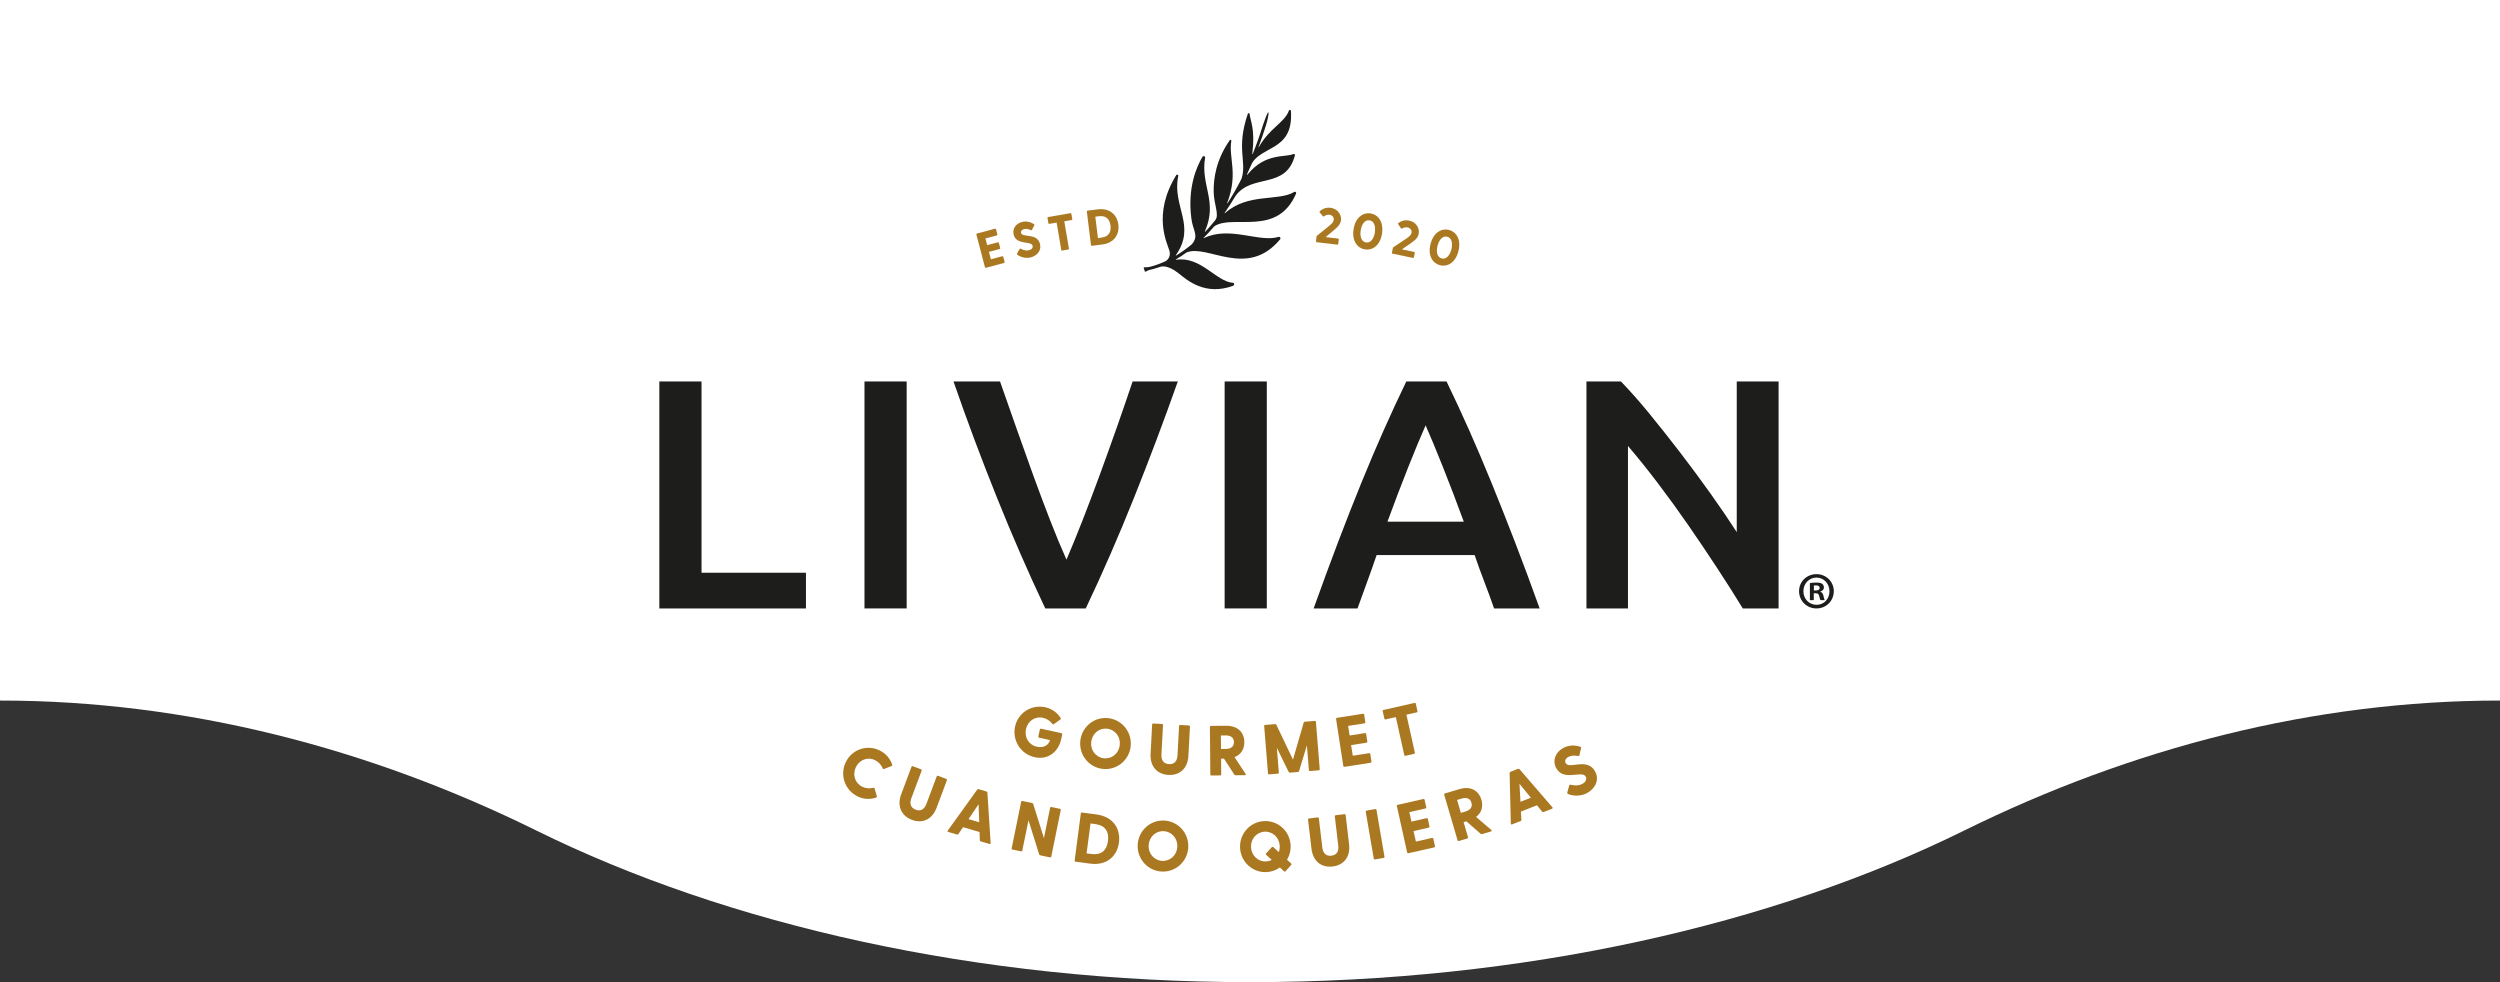 <svg xmlns="http://www.w3.org/2000/svg" width="364" height="143" viewBox="0 0 364 143" fill="none"><rect x="0" y="0" width="364" height="143" fill="#333333" stroke="none"/><path d="M78.1 120.93C53.749 108.91 27.16 102 -0 102L-0 6.23395e-05L364 3.05176e-05L364 102C336.85 102 310.328 108.91 285.978 120.93C258.258 134.61 221.888 143 182.038 143C142.188 143 105.809 134.61 78.1 120.93Z" fill="white"></path><g clip-path="url(#clip0_160_555)"><path d="M167.353 39.312C167.794 39.209 168.368 39.05 168.987 38.835L168.982 38.837C168.982 38.837 169.941 38.454 171.628 39.816C172.805 40.765 175.471 43.12 179.539 41.609C179.738 41.534 179.752 41.19 179.539 41.179C177.093 41.034 174.848 37.269 171.241 37.823C171.201 37.828 171.181 37.783 171.215 37.765C171.704 37.48 172.223 37.145 172.765 36.753C175.816 35.503 181.587 40.627 186.385 34.846C186.526 34.675 186.357 34.428 186.146 34.493C183.39 35.362 179.016 32.839 175.297 34.671C175.263 34.69 175.228 34.65 175.258 34.622C175.731 34.152 176.217 33.631 176.713 33.047C176.764 32.988 176.822 32.932 176.889 32.893C179.678 31.198 185.996 34.498 188.709 28.186C188.781 28.021 188.6 27.848 188.447 27.943C186.17 29.352 181.675 28.051 178.36 31.033C178.328 31.063 178.281 31.03 178.307 30.993C178.837 30.243 179.368 29.418 179.896 28.521C182.285 25.205 187.228 27.647 188.54 22.627C188.579 22.48 188.433 22.366 188.296 22.429C187.168 22.957 184.233 22.214 181.664 25.387C181.566 25.506 181.515 25.474 181.585 25.326C181.83 24.812 182.201 23.95 182.315 23.721C182.959 22.623 184.309 22.081 185.57 21.328C186.971 20.457 188.164 19.258 187.963 16.145C187.951 15.979 187.724 15.942 187.669 16.099C187.029 17.875 184.863 18.608 183.283 21.422C183.269 21.447 183.232 21.436 183.241 21.408C183.612 20.417 183.973 19.375 184.319 18.267C184.587 17.428 184.747 16.496 184.696 16.36C184.645 16.223 184.356 16.874 184.281 17.106C184.205 17.337 183.906 18.155 183.906 18.155C183.429 19.69 182.919 21.108 182.391 22.424C182.377 22.459 182.326 22.438 182.331 22.401C182.79 18.748 182.025 17.529 181.942 16.594C181.93 16.454 181.742 16.423 181.689 16.552C179.931 21.676 181.58 23.504 180.772 25.997C180.765 26.016 180.758 26.037 180.749 26.055C180.091 27.357 179.414 28.532 178.731 29.584C178.71 29.614 178.666 29.584 178.68 29.549C180.318 25.261 178.86 23.011 179.282 20.513C179.305 20.377 179.131 20.3 179.053 20.412C177.09 23.226 176.673 25.92 176.711 27.941C176.743 29.75 177.545 31.236 176.965 32.03C176.479 32.638 175.992 33.199 175.513 33.708C175.457 33.769 175.411 33.736 175.443 33.661C177.345 29.322 174.767 26.969 175.462 22.973C175.501 22.747 175.2 22.637 175.082 22.833C174.234 24.249 172.895 27.287 173.451 31.724C173.655 33.598 174.626 34.253 173.539 35.561C172.728 36.236 171.952 36.776 171.238 37.211C171.206 37.23 171.178 37.188 171.199 37.16C174.241 32.834 170.615 30.079 171.556 25.609C171.593 25.439 171.354 25.35 171.264 25.497C167.689 31.304 170.013 35.535 170.277 36.529C170.509 37.395 169.96 37.917 169.635 38.066C168.472 38.601 167.428 38.87 167.198 38.893C166.971 38.917 166.788 38.914 166.654 38.914C166.519 38.914 166.515 39.01 166.533 39.076C166.552 39.139 166.587 39.174 166.61 39.251C166.626 39.307 166.635 39.347 166.654 39.431C166.675 39.527 166.691 39.555 166.781 39.552C166.851 39.552 166.916 39.505 166.969 39.477C167.008 39.456 167.173 39.349 167.351 39.302" fill="#1D1D1B"></path><path d="M132.011 55.54H125.869V88.588H132.011V55.54Z" fill="#1D1D1B"></path><path d="M162.56 62.361C161.745 64.681 160.922 66.971 160.093 69.228C159.264 71.486 158.439 73.657 157.626 75.739C156.81 77.821 156.03 79.737 155.279 81.485C154.496 79.737 153.699 77.814 152.884 75.715C152.068 73.617 151.255 71.446 150.439 69.205C149.626 66.964 148.811 64.684 147.998 62.361C147.182 60.041 146.385 57.767 145.604 55.54H138.828C140.776 61.167 142.882 66.796 145.143 72.423C147.402 78.05 149.751 83.438 152.191 88.588H158.087C160.533 83.438 162.882 78.05 165.132 72.423C167.381 66.796 169.501 61.169 171.491 55.54H164.909C164.161 57.767 163.378 60.041 162.563 62.361" fill="#1D1D1B"></path><path d="M102.142 55.54H96V88.591H117.348V83.391H102.142V55.54Z" fill="#1D1D1B"></path><path d="M217.176 70.324C216.087 67.653 215.007 65.111 213.935 62.695C212.862 60.281 211.757 57.895 210.619 55.542H204.756C203.621 57.895 202.516 60.281 201.443 62.695C200.37 65.111 199.291 67.653 198.204 70.324C197.118 72.995 196.006 75.825 194.868 78.813C193.733 81.802 192.531 85.062 191.266 88.59H197.653C198.109 87.319 198.572 86.038 199.045 84.751C199.518 83.463 199.981 82.153 200.437 80.818H214.706C215.162 82.153 215.635 83.456 216.124 84.728C216.613 85.999 217.085 87.286 217.542 88.59H224.172C222.905 85.062 221.695 81.802 220.539 78.813C219.386 75.825 218.264 72.997 217.176 70.324ZM202.015 75.951C203.055 73.121 204.054 70.499 205.013 68.083C205.97 65.667 206.825 63.618 207.571 61.931C208.286 63.552 209.13 65.588 210.105 68.034C211.08 70.483 212.086 73.121 213.126 75.951H202.013H202.015Z" fill="#1D1D1B"></path><path d="M184.448 55.54H178.307V88.588H184.448V55.54Z" fill="#1D1D1B"></path><path d="M252.87 55.54V77.477C251.765 75.76 250.507 73.909 249.091 71.92C247.678 69.934 246.216 67.955 244.706 65.985C243.193 64.013 241.692 62.116 240.198 60.286C238.703 58.459 237.304 56.877 236.007 55.54H230.986V88.588H237.031V64.934C238.395 66.525 239.834 68.312 241.344 70.299C242.855 72.287 244.342 74.337 245.804 76.451C247.266 78.566 248.679 80.664 250.043 82.746C251.408 84.829 252.643 86.775 253.748 88.588H258.963V55.54H252.87Z" fill="#1D1D1B"></path><path d="M267.001 86.076C267.001 87.485 265.905 88.588 264.48 88.588C263.055 88.588 261.943 87.483 261.943 86.076C261.943 84.67 263.069 83.595 264.48 83.595C265.891 83.595 267.001 84.7 267.001 86.076ZM262.574 86.076C262.574 87.182 263.384 88.06 264.494 88.06C265.604 88.06 266.371 87.182 266.371 86.093C266.371 85.004 265.576 84.095 264.48 84.095C263.384 84.095 262.576 84.987 262.576 86.076M264.089 87.38H263.519V84.896C263.743 84.852 264.059 84.822 264.464 84.822C264.93 84.822 265.14 84.896 265.319 85.004C265.453 85.109 265.56 85.305 265.56 85.548C265.56 85.822 265.349 86.032 265.05 86.123V86.153C265.289 86.242 265.425 86.427 265.499 86.759C265.574 87.137 265.62 87.289 265.68 87.38H265.064C264.99 87.289 264.943 87.062 264.869 86.773C264.823 86.502 264.675 86.38 264.357 86.38H264.086V87.38H264.089ZM264.105 85.971H264.374C264.689 85.971 264.943 85.866 264.943 85.609C264.943 85.382 264.779 85.23 264.418 85.23C264.267 85.23 264.163 85.247 264.103 85.261V85.971H264.105Z" fill="#1D1D1B"></path><path d="M127.672 115.923C127.695 116.014 127.672 116.084 127.577 116.117C126.729 116.432 125.745 116.393 124.846 115.946C123.002 115.033 122.242 112.827 123.148 110.967C124.058 109.097 126.254 108.357 128.098 109.273C128.997 109.719 129.63 110.481 129.905 111.341C129.933 111.446 129.896 111.497 129.811 111.535L128.724 111.962C128.638 112 128.564 111.962 128.527 111.876C128.314 111.38 127.962 110.953 127.403 110.675C126.366 110.161 125.152 110.593 124.616 111.696C124.084 112.789 124.487 114.023 125.522 114.537C126.083 114.815 126.632 114.834 127.151 114.701C127.241 114.677 127.315 114.713 127.339 114.806L127.672 115.925V115.923Z" fill="#AB7822"></path><path d="M137.865 113.615L136.373 117.599C135.708 119.375 134.262 119.938 132.77 119.368C131.269 118.795 130.553 117.41 131.218 115.634L132.71 111.65C132.742 111.563 132.821 111.526 132.907 111.559L134.102 112.014C134.188 112.047 134.225 112.126 134.193 112.213L132.701 116.197C132.392 117.017 132.596 117.613 133.324 117.889C134.042 118.162 134.584 117.851 134.892 117.031L136.384 113.047C136.417 112.961 136.495 112.923 136.581 112.956L137.776 113.412C137.862 113.444 137.899 113.524 137.865 113.61V113.615Z" fill="#AB7822"></path><path d="M144.069 122.882L142.793 122.51C142.714 122.487 142.663 122.44 142.661 122.342L142.621 121.139L140.214 120.438L139.545 121.435C139.489 121.515 139.422 121.529 139.343 121.506L138.067 121.134C137.958 121.101 137.93 121.019 137.997 120.931L142.281 114.974C142.334 114.904 142.404 114.881 142.482 114.904L143.613 115.234C143.692 115.257 143.759 115.32 143.766 115.407L144.238 122.749C144.25 122.858 144.18 122.915 144.072 122.882H144.069ZM142.57 119.718L142.482 117.094L141.018 119.267L142.57 119.72V119.718Z" fill="#AB7822"></path><path d="M154.448 117.944L153.065 124.714C153.047 124.805 152.975 124.852 152.885 124.833L151.462 124.536C151.381 124.52 151.328 124.478 151.302 124.398L149.748 119.431L148.849 123.835C148.83 123.926 148.758 123.976 148.668 123.954L147.417 123.695C147.327 123.676 147.28 123.604 147.299 123.513L148.682 116.743C148.701 116.652 148.772 116.605 148.863 116.624L150.276 116.919C150.355 116.935 150.41 116.977 150.436 117.056L151.997 122.036L152.898 117.622C152.917 117.531 152.989 117.484 153.079 117.503L154.33 117.762C154.42 117.781 154.467 117.853 154.448 117.944Z" fill="#AB7822"></path><path d="M162.922 122.662C162.663 124.646 161.157 126.069 158.722 125.744L156.602 125.462C156.512 125.45 156.459 125.38 156.47 125.289L157.367 118.438C157.378 118.346 157.448 118.293 157.538 118.304L159.658 118.587C162.091 118.912 163.179 120.678 162.92 122.662H162.922ZM161.321 122.45C161.505 121.059 160.898 120.176 159.477 119.987L158.778 119.893L158.208 124.249L158.907 124.342C160.328 124.532 161.141 123.838 161.321 122.447V122.45Z" fill="#AB7822"></path><path d="M165.649 122.97C165.77 120.9 167.521 119.353 169.543 119.472C171.575 119.594 173.132 121.339 173.012 123.41C172.891 125.468 171.14 127.018 169.108 126.896C167.085 126.775 165.529 125.029 165.649 122.97ZM171.418 123.316C171.49 122.092 170.625 121.089 169.453 121.019C168.29 120.949 167.315 121.842 167.243 123.068C167.174 124.272 168.035 125.274 169.198 125.344C170.373 125.415 171.346 124.522 171.418 123.319V123.316Z" fill="#AB7822"></path><path d="M187.985 125.716C188.059 125.784 188.064 125.856 187.997 125.933L187.17 126.852C187.112 126.917 187.031 126.931 186.954 126.861L186.354 126.303C185.801 126.702 185.136 126.941 184.411 126.978C182.388 127.078 180.653 125.51 180.553 123.449C180.454 121.379 182.029 119.648 184.049 119.549C186.081 119.449 187.816 121.017 187.916 123.087C187.953 123.849 187.763 124.571 187.392 125.179L187.981 125.718L187.985 125.716ZM185.166 125.204L184.362 124.468C184.288 124.401 184.274 124.34 184.341 124.253L185.177 123.344C185.235 123.291 185.316 123.265 185.393 123.333L186.185 124.069C186.294 123.784 186.34 123.482 186.327 123.164C186.266 121.938 185.303 121.036 184.128 121.094C182.963 121.152 182.089 122.146 182.15 123.37C182.207 124.576 183.173 125.478 184.336 125.422C184.633 125.408 184.916 125.331 185.166 125.204Z" fill="#AB7822"></path><path d="M195.925 118.683L196.426 122.912C196.648 124.796 195.624 125.969 194.039 126.16C192.445 126.352 191.176 125.457 190.951 123.571L190.451 119.342C190.439 119.251 190.492 119.181 190.585 119.169L191.855 119.015C191.945 119.003 192.015 119.057 192.026 119.15L192.527 123.38C192.631 124.251 193.083 124.683 193.854 124.59C194.616 124.499 194.954 123.968 194.85 123.099L194.35 118.87C194.338 118.779 194.391 118.709 194.484 118.697L195.754 118.543C195.846 118.531 195.914 118.585 195.925 118.678V118.683Z" fill="#AB7822"></path><path d="M198.978 118.021L200.238 117.802C200.328 117.785 200.4 117.837 200.416 117.928L201.584 124.737C201.6 124.828 201.549 124.901 201.459 124.915L200.199 125.134C200.108 125.151 200.036 125.099 200.02 125.008L198.853 118.199C198.836 118.108 198.887 118.036 198.978 118.019V118.021Z" fill="#AB7822"></path><path d="M208.694 122.118L208.933 123.195C208.954 123.286 208.907 123.359 208.817 123.38L205.064 124.228C204.973 124.249 204.902 124.202 204.881 124.111L203.382 117.368C203.361 117.276 203.407 117.204 203.498 117.183L207.239 116.337C207.33 116.316 207.401 116.363 207.422 116.454L207.661 117.531C207.682 117.622 207.635 117.695 207.545 117.716L205.2 118.246L205.506 119.625L207.712 119.125C207.802 119.104 207.874 119.15 207.895 119.242L208.133 120.319C208.154 120.41 208.108 120.482 208.018 120.503L205.812 121.003L206.153 122.534L208.509 122.001C208.599 121.98 208.671 122.027 208.692 122.118H208.694Z" fill="#AB7822"></path><path d="M217.093 121.054L215.789 121.445C215.71 121.468 215.643 121.456 215.583 121.398L213.504 119.587L213.101 119.706L213.743 121.891C213.769 121.98 213.727 122.057 213.639 122.083L212.413 122.449C212.325 122.475 212.249 122.433 212.223 122.344L210.275 115.717C210.249 115.629 210.291 115.551 210.379 115.526L212.467 114.902C214.114 114.409 215.293 115.079 215.691 116.435C215.981 117.423 215.728 118.339 214.915 118.947L217.137 120.844C217.237 120.933 217.209 121.017 217.091 121.052L217.093 121.054ZM212.705 118.353L213.391 118.147C213.931 117.986 214.457 117.603 214.241 116.872C214.026 116.14 213.377 116.108 212.837 116.269L212.152 116.474L212.703 118.353H212.705Z" fill="#AB7822"></path><path d="M225.982 117.746L224.743 118.232C224.667 118.262 224.599 118.255 224.537 118.181L223.782 117.248L221.446 118.164L221.514 119.365C221.518 119.464 221.472 119.515 221.395 119.545L220.156 120.031C220.052 120.073 219.978 120.024 219.978 119.912L219.797 112.556C219.797 112.467 219.839 112.407 219.915 112.376L221.011 111.946C221.087 111.916 221.178 111.925 221.236 111.991L226.029 117.538C226.103 117.62 226.082 117.706 225.978 117.746H225.982ZM222.887 116.148L221.238 114.117L221.382 116.739L222.887 116.148Z" fill="#AB7822"></path><path d="M232.295 112.418C232.937 113.72 232.098 114.961 230.998 115.51C230.046 115.986 228.957 115.888 228.289 115.601C228.213 115.559 228.181 115.493 228.194 115.407L228.475 114.379C228.498 114.288 228.563 114.231 228.676 114.255C229.334 114.409 229.837 114.409 230.37 114.143C230.819 113.918 231.09 113.493 230.889 113.086C230.393 112.079 227.59 113.876 226.547 111.762C225.964 110.579 226.617 109.399 227.671 108.871C228.496 108.457 229.313 108.474 230.09 108.728C230.194 108.757 230.222 108.813 230.203 108.913L229.967 109.941C229.953 110.051 229.893 110.093 229.793 110.074C229.177 109.981 228.801 109.986 228.38 110.196C227.921 110.425 227.812 110.803 227.954 111.091C228.454 112.107 231.185 110.161 232.295 112.416V112.418Z" fill="#AB7822"></path><path d="M154.661 106.929L154.513 107.614C154.122 109.427 152.637 110.687 150.649 110.25C148.65 109.81 147.352 107.827 147.79 105.791C148.223 103.786 150.176 102.536 152.185 102.976C153.165 103.191 153.96 103.777 154.432 104.546C154.485 104.642 154.462 104.7 154.386 104.758L153.434 105.436C153.359 105.495 153.278 105.476 153.22 105.401C152.894 104.971 152.454 104.642 151.842 104.508C150.714 104.261 149.639 104.976 149.386 106.144C149.127 107.343 149.766 108.455 150.966 108.719C152.016 108.951 152.699 108.446 152.88 107.756L151.302 107.411C151.212 107.392 151.166 107.317 151.184 107.226L151.402 106.219C151.42 106.128 151.495 106.081 151.585 106.1L154.543 106.749C154.634 106.768 154.68 106.843 154.661 106.934V106.929Z" fill="#AB7822"></path><path d="M157.302 107.787C157.564 105.73 159.417 104.307 161.426 104.569C163.444 104.831 164.878 106.681 164.616 108.738C164.354 110.785 162.503 112.208 160.483 111.944C158.475 111.682 157.041 109.831 157.302 107.787ZM163.034 108.532C163.189 107.315 162.397 106.254 161.229 106.102C160.073 105.952 159.04 106.775 158.885 107.992C158.732 109.189 159.524 110.25 160.68 110.399C161.848 110.551 162.879 109.729 163.032 108.532H163.034Z" fill="#AB7822"></path><path d="M173.258 105.789L173.031 110.045C172.929 111.94 171.719 112.916 170.125 112.83C168.522 112.743 167.424 111.64 167.526 109.745L167.753 105.49C167.758 105.397 167.823 105.338 167.915 105.343L169.192 105.413C169.284 105.418 169.342 105.483 169.335 105.577L169.108 109.832C169.062 110.708 169.433 111.213 170.209 111.255C170.976 111.297 171.4 110.834 171.446 109.958L171.673 105.703C171.678 105.609 171.742 105.551 171.835 105.558L173.112 105.628C173.204 105.633 173.262 105.698 173.255 105.792L173.258 105.789Z" fill="#AB7822"></path><path d="M181.258 112.865L179.899 112.877C179.817 112.877 179.755 112.846 179.713 112.776L178.21 110.458L177.79 110.463L177.811 112.743C177.811 112.837 177.751 112.898 177.658 112.9L176.38 112.912C176.287 112.912 176.224 112.851 176.224 112.757L176.164 105.845C176.164 105.752 176.224 105.691 176.317 105.689L178.495 105.67C180.214 105.654 181.161 106.626 181.175 108.04C181.184 109.07 180.691 109.881 179.743 110.238L181.36 112.678C181.432 112.79 181.384 112.863 181.261 112.865H181.258ZM177.779 109.049L178.495 109.042C179.058 109.037 179.669 108.815 179.662 108.051C179.655 107.287 179.039 107.077 178.478 107.082L177.763 107.089L177.779 109.049Z" fill="#AB7822"></path><path d="M191.599 105.102L192.153 111.991C192.16 112.084 192.104 112.15 192.011 112.157L190.737 112.262C190.644 112.269 190.58 112.213 190.573 112.119L190.283 108.521L189.148 112.267C189.125 112.351 189.055 112.398 188.974 112.405L187.823 112.498C187.742 112.505 187.668 112.47 187.628 112.391L185.909 108.878L186.199 112.477C186.206 112.57 186.15 112.636 186.057 112.643L184.783 112.748C184.691 112.755 184.626 112.699 184.619 112.606L184.065 105.717C184.058 105.623 184.114 105.558 184.206 105.551L185.645 105.434C185.726 105.427 185.8 105.453 185.837 105.523L188.256 110.603L189.822 105.198C189.848 105.123 189.915 105.086 189.998 105.081L191.434 104.964C191.527 104.957 191.592 105.014 191.599 105.107V105.102Z" fill="#AB7822"></path><path d="M199.517 109.787L199.686 110.879C199.7 110.97 199.649 111.04 199.559 111.056L195.759 111.652C195.669 111.666 195.597 111.615 195.583 111.524L194.532 104.693C194.518 104.602 194.569 104.532 194.659 104.516L198.449 103.922C198.539 103.908 198.609 103.96 198.625 104.051L198.792 105.142C198.806 105.233 198.755 105.306 198.665 105.32L196.29 105.691L196.505 107.088L198.739 106.738C198.829 106.724 198.901 106.775 198.915 106.866L199.084 107.958C199.098 108.049 199.047 108.121 198.956 108.135L196.723 108.486L196.962 110.035L199.346 109.661C199.436 109.647 199.506 109.699 199.519 109.79L199.517 109.787Z" fill="#AB7822"></path><path d="M206.142 102.462L206.381 103.539C206.401 103.63 206.355 103.702 206.265 103.723L204.777 104.06L206.003 109.575C206.024 109.666 205.978 109.738 205.887 109.759L204.641 110.042C204.55 110.063 204.479 110.016 204.458 109.925L203.232 104.41L201.745 104.747C201.655 104.768 201.583 104.721 201.562 104.63L201.323 103.553C201.302 103.462 201.349 103.389 201.439 103.368L205.959 102.345C206.049 102.324 206.121 102.371 206.142 102.462Z" fill="#AB7822"></path><path d="M146.076 37.384L146.275 38.146C146.292 38.209 146.261 38.265 146.197 38.282L143.542 38.99C143.479 39.006 143.426 38.976 143.407 38.91L142.159 34.139C142.142 34.075 142.173 34.019 142.237 34.003L144.885 33.297C144.948 33.281 145.001 33.311 145.02 33.377L145.219 34.139C145.235 34.202 145.205 34.255 145.14 34.274L143.481 34.716L143.736 35.693L145.298 35.276C145.36 35.26 145.414 35.291 145.432 35.356L145.631 36.118C145.648 36.181 145.617 36.237 145.553 36.253L143.991 36.669L144.274 37.751L145.939 37.307C146.002 37.291 146.055 37.321 146.074 37.387L146.076 37.384Z" fill="#AB7822"></path><path d="M151.438 35.585C151.656 36.601 150.857 37.309 149.999 37.494C149.256 37.655 148.521 37.393 148.109 37.075C148.063 37.033 148.051 36.982 148.077 36.923L148.452 36.262C148.484 36.202 148.538 36.176 148.614 36.213C149.043 36.438 149.39 36.526 149.805 36.438C150.155 36.36 150.416 36.117 150.349 35.8C150.182 35.014 147.928 35.76 147.576 34.11C147.379 33.187 148.037 32.488 148.857 32.309C149.499 32.168 150.064 32.325 150.555 32.64C150.623 32.678 150.632 32.722 150.602 32.788L150.259 33.458C150.231 33.533 150.182 33.549 150.115 33.519C149.705 33.344 149.443 33.281 149.117 33.351C148.76 33.428 148.616 33.671 148.665 33.893C148.834 34.685 151.063 33.825 151.438 35.582V35.585Z" fill="#AB7822"></path><path d="M155.993 31.133L156.126 31.911C156.137 31.977 156.1 32.028 156.035 32.037L154.963 32.222L155.637 36.201C155.648 36.267 155.611 36.318 155.546 36.328L154.647 36.482C154.583 36.493 154.532 36.456 154.52 36.391L153.846 32.411L152.773 32.596C152.708 32.608 152.657 32.57 152.646 32.505L152.514 31.727C152.502 31.661 152.539 31.61 152.604 31.598L155.866 31.037C155.931 31.026 155.982 31.063 155.993 31.128V31.133Z" fill="#AB7822"></path><path d="M162.837 32.708C163.01 34.127 162.223 35.381 160.483 35.599L158.968 35.788C158.903 35.797 158.854 35.758 158.845 35.692L158.245 30.794C158.238 30.729 158.275 30.68 158.34 30.671L159.855 30.481C161.595 30.264 162.663 31.29 162.837 32.708ZM161.69 32.851C161.569 31.858 160.993 31.358 159.978 31.484L159.477 31.547L159.857 34.662L160.358 34.599C161.373 34.472 161.81 33.846 161.69 32.853V32.851Z" fill="#AB7822"></path><path d="M194.926 34.86L194.85 35.526C194.843 35.591 194.794 35.631 194.729 35.621L191.704 35.266C191.639 35.259 191.599 35.21 191.606 35.145L191.697 34.369L192.524 33.696C193.61 32.815 194.134 32.5 194.192 31.992C194.236 31.605 193.939 31.31 193.578 31.268C193.237 31.228 192.989 31.341 192.772 31.5C192.707 31.544 192.656 31.546 192.612 31.488L192.141 30.913C192.102 30.864 192.102 30.805 192.151 30.759C192.528 30.411 193.063 30.177 193.724 30.254C194.653 30.364 195.355 31.158 195.248 32.072C195.158 32.848 194.465 33.308 193.425 34.17L193.017 34.523L194.831 34.736C194.896 34.743 194.935 34.792 194.928 34.857L194.926 34.86Z" fill="#AB7822"></path><path d="M201.219 34.033C200.936 35.799 199.782 36.486 198.731 36.313C197.686 36.143 196.796 35.126 197.081 33.36C197.364 31.593 198.524 30.901 199.569 31.072C200.621 31.243 201.501 32.266 201.219 34.035V34.033ZM198.119 33.528C197.987 34.35 198.172 35.185 198.893 35.304C199.606 35.421 200.042 34.685 200.174 33.862C200.306 33.039 200.123 32.198 199.409 32.081C198.689 31.965 198.251 32.705 198.121 33.528H198.119Z" fill="#AB7822"></path><path d="M205.996 36.813L205.86 37.47C205.846 37.535 205.795 37.568 205.73 37.556L202.748 36.93C202.683 36.916 202.651 36.865 202.662 36.799L202.82 36.035L203.705 35.439C204.866 34.661 205.415 34.392 205.517 33.895C205.595 33.514 205.327 33.194 204.968 33.117C204.632 33.047 204.375 33.135 204.145 33.276C204.078 33.313 204.027 33.31 203.985 33.25L203.568 32.635C203.534 32.584 203.538 32.523 203.591 32.483C203.999 32.17 204.553 31.986 205.204 32.123C206.119 32.315 206.747 33.17 206.561 34.072C206.404 34.836 205.672 35.231 204.56 35.998L204.122 36.311L205.908 36.687C205.973 36.701 206.005 36.752 205.994 36.818L205.996 36.813Z" fill="#AB7822"></path><path d="M212.345 36.582C211.897 38.314 210.686 38.889 209.655 38.618C208.631 38.349 207.841 37.253 208.288 35.519C208.735 33.785 209.954 33.208 210.98 33.477C212.011 33.748 212.792 34.851 212.347 36.582H212.345ZM209.305 35.786C209.097 36.592 209.203 37.44 209.91 37.627C210.609 37.812 211.112 37.12 211.318 36.314C211.527 35.508 211.423 34.65 210.723 34.468C210.016 34.283 209.511 34.979 209.305 35.786Z" fill="#AB7822"></path></g><defs><clipPath id="clip0_160_555"><rect width="171" height="110.98" fill="white" transform="translate(96 16)"></rect></clipPath></defs></svg>